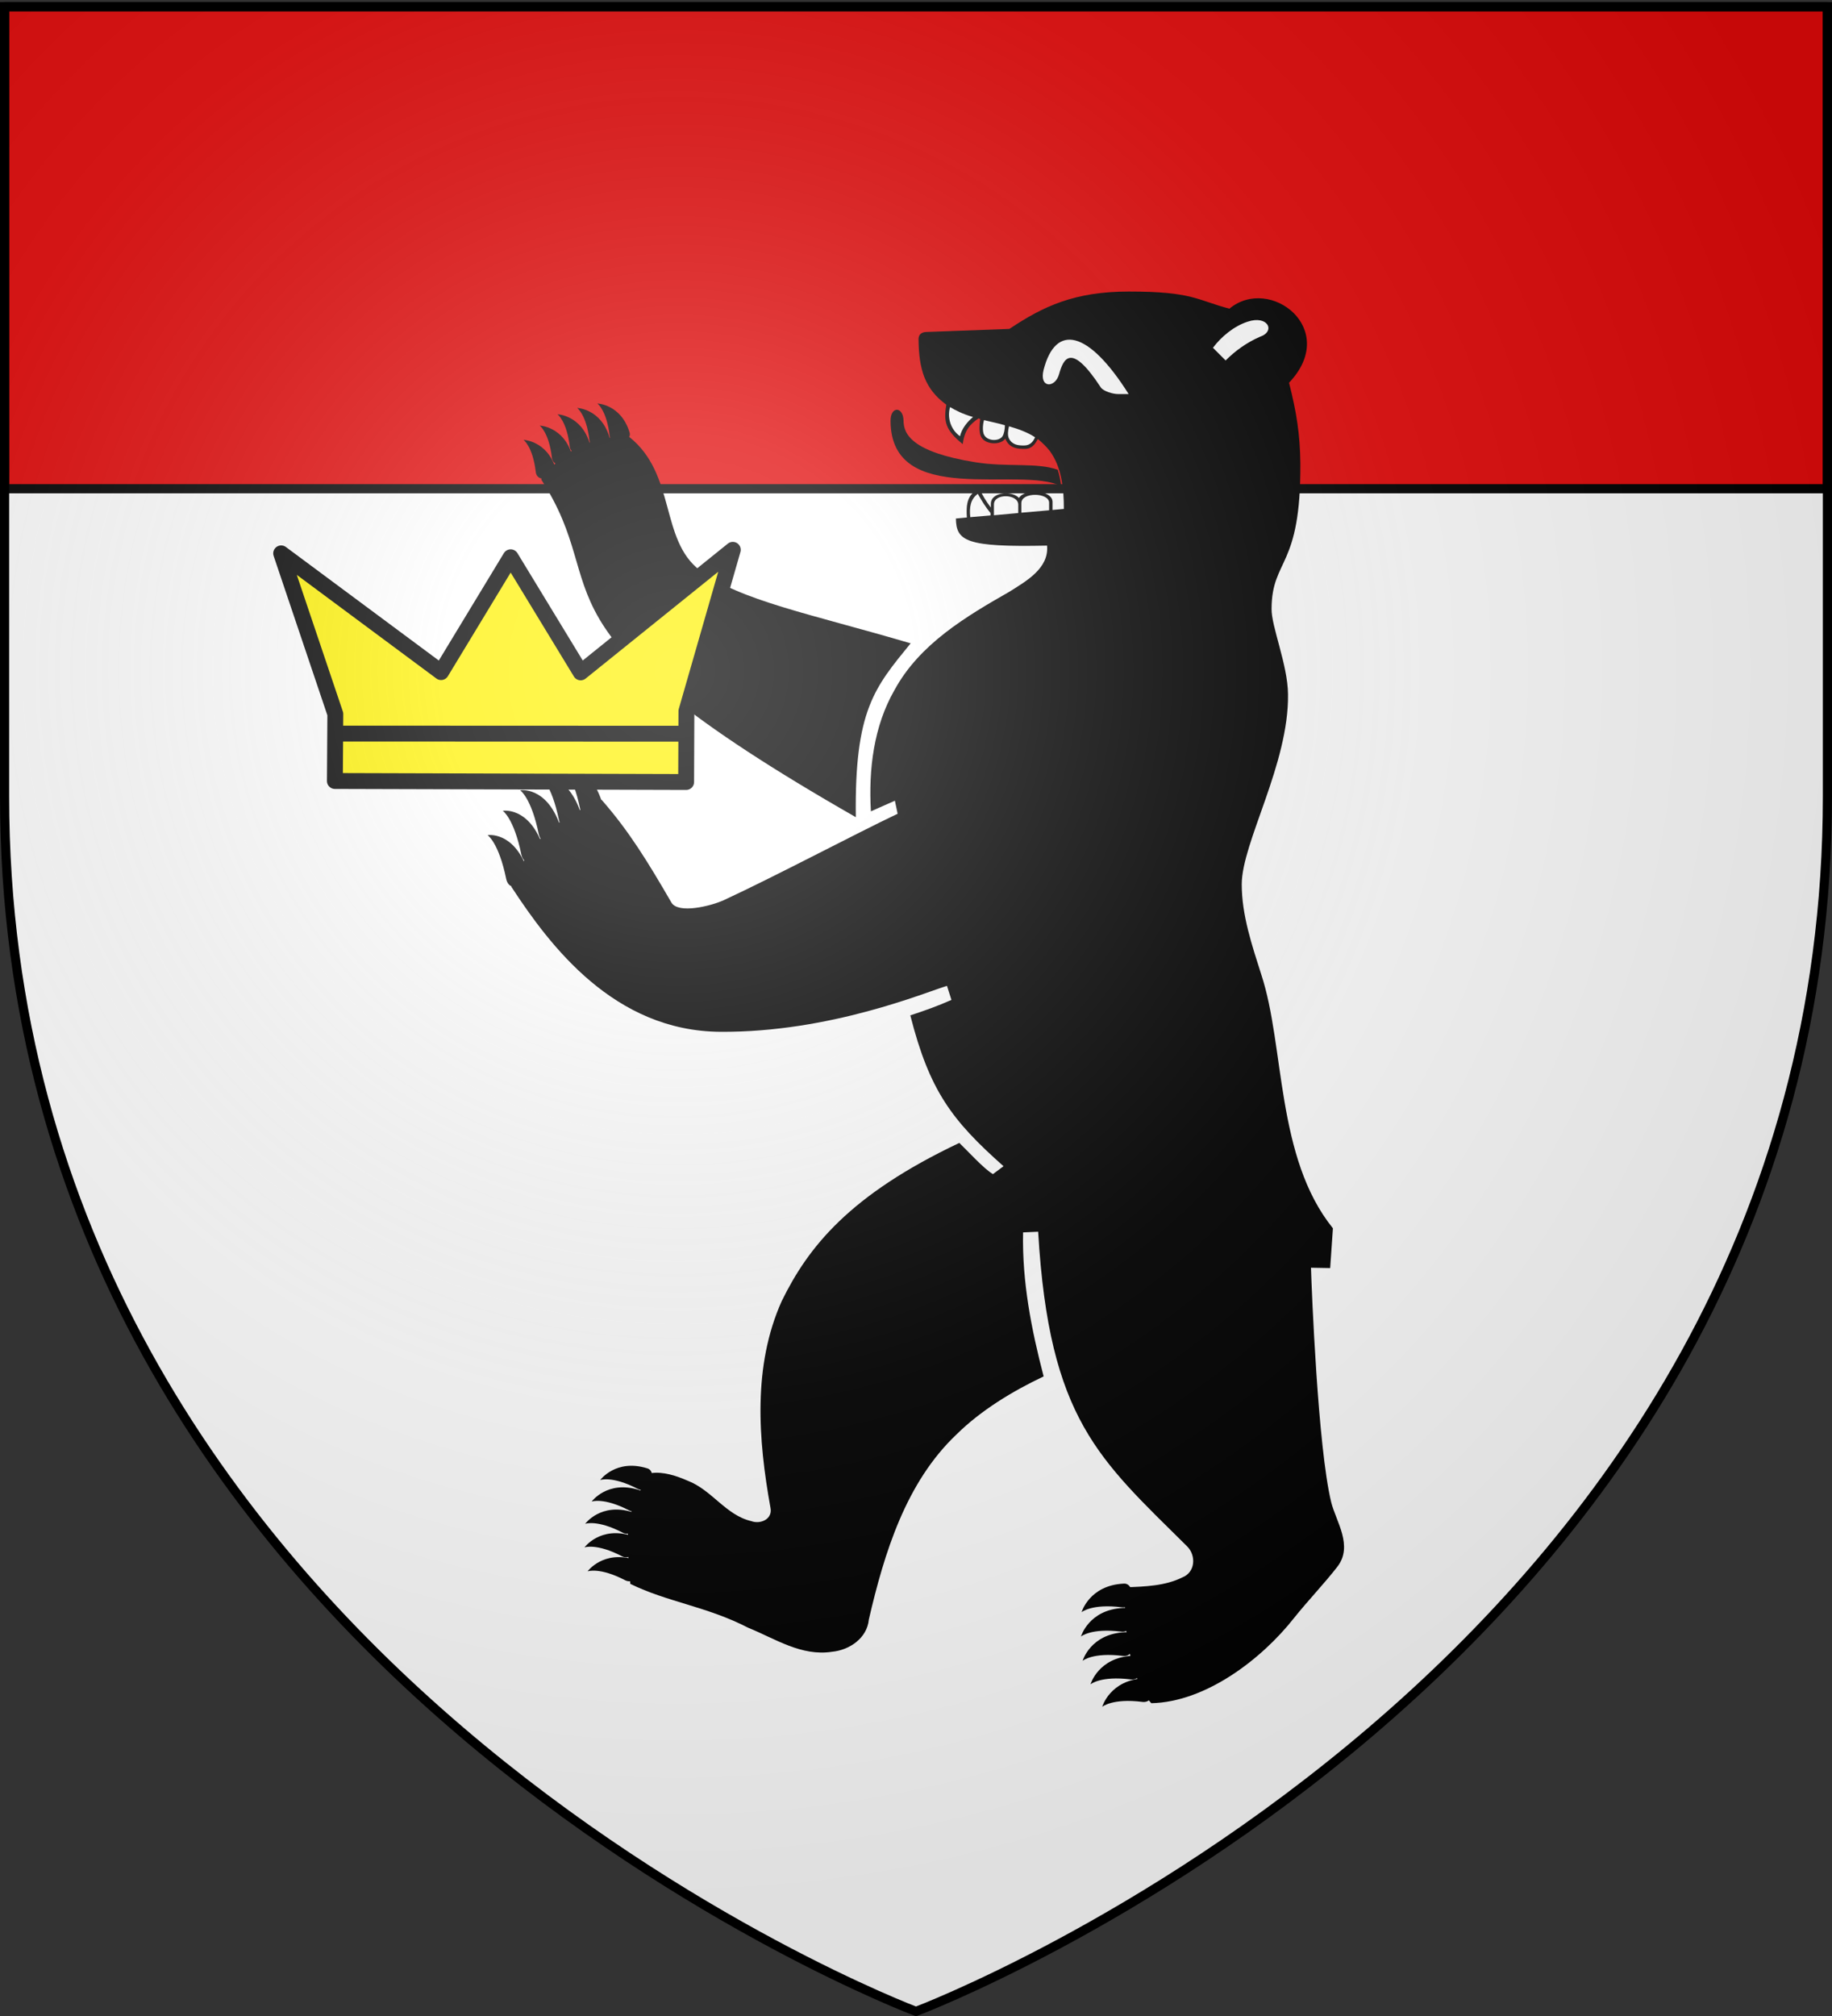 <svg xmlns="http://www.w3.org/2000/svg" xmlns:xlink="http://www.w3.org/1999/xlink" width="600" height="660" version="1.0"><rect width="100%" height="100%" fill="#333333" stroke="none"/><desc>Flag of Canton of Valais (Wallis)</desc><defs><radialGradient xlink:href="#b" id="e" cx="221.445" cy="226.331" r="300" fx="221.445" fy="226.331" gradientTransform="matrix(1.353 0 0 1.349 -77.63 -85.747)" gradientUnits="userSpaceOnUse"/><linearGradient id="b"><stop offset="0" style="stop-color:white;stop-opacity:.314"/><stop offset=".19" style="stop-color:white;stop-opacity:.251"/><stop offset=".6" style="stop-color:#6b6b6b;stop-opacity:.125"/><stop offset="1" style="stop-color:black;stop-opacity:.125"/></linearGradient></defs><g style="display:inline"><path d="M300 658.5s298.5-112.32 298.5-397.772V2.176H1.5v258.552C1.5 546.18 300 658.5 300 658.5" style="fill:#fff;fill-opacity:1;fill-rule:evenodd;stroke:none;stroke-width:1px;stroke-linecap:butt;stroke-linejoin:miter;stroke-opacity:1"/></g><g style="display:inline"><path d="M1.5 2.188V160h597V2.188z" style="fill:#e20909;fill-opacity:1;fill-rule:nonzero;stroke:#000;stroke-width:3;stroke-linecap:round;stroke-linejoin:round;stroke-miterlimit:4;stroke-dashoffset:0;stroke-opacity:1;display:inline"/><g style="display:inline"><path d="m330.576 107.678-27.39 1.01c-1.347.113-2.357.786-2.357 2.358.112 9.878 2.02 16.276 9.093 21.44-.899 5.5-.337 8.307 5.388 12.91.561-4.491 2.357-6.512 5.163-8.42.225.112.45.112.562.225-.337 2.02-.337 4.153.112 5.388 1.122 3.143 6.623 3.255 8.082 1.01 1.347 3.255 4.154 3.368 6.399 3.368 2.357 0 3.48-1.684 4.265-3.256 1.347 1.123 2.694 2.358 3.93 3.93 3.928 5.387 4.601 12.347 4.601 18.97l-3.704.337v-2.694c-.112-3.817-8.98-4.49-11-1.235-2.246-2.47-9.206-2.02-9.206 1.908v1.235c-1.571-2.02-2.806-4.153-3.816-6.286-2.806 1.796-4.49 3.143-4.041 9.541-1.235.113-2.47.225-3.592.337.112 7.409 3.367 9.43 29.86 8.868.673 7.409-6.736 11.562-12.237 15.042-14.368 8.195-29.522 17.175-37.717 32.217-6.847 11.899-8.531 26.043-7.745 39.738l7.857-3.48.899 4.266c-14.144 6.735-39.963 20.43-56.913 28.287-4.153 1.909-14.93 4.603-17.175.786-7.745-13.358-13.92-23.46-22.9-33.676-16.052 7.072-23.46 13.583-29.522 28.513 12.684 19.42 33.676 47.258 68.474 47.483 36.034.224 67.353-13.022 74.2-15.042l1.46 4.602c-4.603 2.02-8.644 3.48-13.471 5.052 6.286 24.695 13.583 34.35 30.533 49.391l-3.48 2.582c-3.03-1.796-8.195-7.521-11-10.215-36.034 17.062-49.505 34.125-58.148 51.749-9.542 21.216-7.746 45.35-3.705 67.689.786 3.704-3.255 5.5-6.286 4.378-8.307-1.909-12.909-10.215-20.879-13.246-3.592-1.572-7.97-3.031-11.899-2.47-9.205 13.134-8.082 19.757-6.847 36.258 12.123 5.95 25.145 7.409 38.615 14.368 8.868 3.593 17.4 9.43 27.502 7.858 5.725-.561 11.45-4.49 12.011-10.552 5.052-21.777 12.124-44.901 28.737-60.617 7.97-7.857 18.297-14.143 28.513-18.97-4.042-15.491-7.072-30.982-6.736-47.147l4.94-.224c3.592 61.515 19.98 74.424 48.83 103.048 2.918 2.919 2.694 8.42-1.572 10.103-5.612 2.807-12.235 3.031-18.634 3.256-1.122 15.94 2.582 31.543 8.42 37.941 17.735-.336 36.145-14.368 46.809-27.95 4.49-5.614 9.878-11.226 14.144-16.727 5.276-6.847-.45-14.817-2.02-21.103-4.379-17.96-6.4-69.598-6.624-76.782l6.287.112.898-13.02c-18.747-23.237-15.716-59.608-23.461-83.069-3.031-9.541-6.399-19.42-6.399-29.522 0-13.695 15.491-39.401 15.154-62.301-.112-9.654-5.5-22.226-5.388-27.951.112-16.614 9.654-13.022 9.43-47.596-.113-9.541-1.235-16.613-3.705-26.38 16.726-17.623-6.286-35.247-19.532-24.246-10.664-2.806-12.011-5.613-32.89-5.613-17.849 0-28.064 4.827-39.177 12.236m-32.329 102.937c-32.778-9.654-56.014-14.032-69.036-23.91-13.133-9.991-7.745-31.432-23.124-43.667-14.256-.45-22.788 5.95-28.85 13.92 24.584 37.829-8.194 47.034 103.05 110.57-.45-35.136 6.174-42.433 17.96-56.914"/><g style="fill:#fff"><path d="M369.64 129.006c-13.245-20.991-23.91-23.124-27.838-7.97-1.572 6.174 3.816 6.062 5.051 1.46 1.46-5.164 3.929-10.552 13.695 4.377.898 1.235 3.929 2.133 5.613 2.133zm31.768-11c3.143-3.144 6.848-5.838 11.226-7.746 5.276-1.796 2.581-7.184-4.042-4.94-4.49 1.46-8.643 4.94-11.337 8.532zM311.156 133.272c-1.01 3.48.225 7.409 3.256 9.541.561-2.47 2.357-4.714 4.265-6.286-3.48-1.01-5.837-2.245-7.52-3.255m17.96 5.95c-2.245-.674-4.602-1.123-6.848-1.685-.449 1.684-.449 3.48-.112 4.49.898 2.47 5.052 2.582 6.174.786.45-.673.786-2.132.786-3.592m1.347.337c-.337 1.347-.561 2.919 0 4.041 1.123 2.133 3.143 2.245 4.94 2.245 2.02 0 3.03-1.347 3.591-2.694-2.582-1.684-5.5-2.694-8.531-3.592m-6.062 29.186v-.786c-1.571-1.908-2.918-4.041-4.153-6.286-2.47 1.796-2.806 4.49-2.47 7.633zm9.093-.786v-2.806c-.112-3.48-7.97-3.705-7.97 0v3.536zm10.103-.898v-2.47c0-3.367-9.093-3.592-9.093.113v3.143z"/></g><g style="fill:#000;fill-opacity:1" transform="matrix(.112 0 0 .112 159.726 95.442)"><path d="M1178 378c1 256 379 130 499 191-2-16-5-32-10-48-61-22-148-7-241-22-187-30-210-83-210-122-1-41-38-43-38 1" style="fill:#000;fill-opacity:1"/><g id="d" style="fill:#000;fill-opacity:1"><path id="c" d="M329 3474s35-13 110 26c36 18 58-51 28-60-92-29-138 34-138 34" style="fill:#000;fill-opacity:1"/><use xlink:href="#c" width="600" height="660" style="fill:#000;fill-opacity:1" transform="translate(-25 63)"/><use xlink:href="#c" width="600" height="660" style="fill:#000;fill-opacity:1" transform="translate(-44 128)"/><use xlink:href="#c" width="600" height="660" style="fill:#000;fill-opacity:1" transform="translate(-46 197)"/><use xlink:href="#c" width="600" height="660" style="fill:#000;fill-opacity:1" transform="translate(-37 267)"/></g><use xlink:href="#d" width="600" height="660" style="fill:#000;fill-opacity:1" transform="rotate(-20.201 1637.927 -150.923)scale(1.05)"/><use xlink:href="#d" width="600" height="660" style="fill:#000;fill-opacity:1" transform="matrix(.663 .948 -.718 .896 2492.198 -2039.701)"/><use xlink:href="#d" width="600" height="660" style="fill:#000;fill-opacity:1" transform="rotate(55.887 2923.038 1740.114)scale(.893)"/></g></g><g style="display:inline"><path d="m435.693 477.434 49.823-40.12-15.193 52.808-.09 23.206-115.037-.332.143-21.92-17.739-52.6 52.374 38.872 22.787-37.595z" style="fill:#fff205;fill-opacity:1;stroke:#000;stroke-width:5.2;stroke-linecap:butt;stroke-linejoin:round;stroke-miterlimit:4;stroke-dasharray:none;stroke-opacity:1" transform="translate(-245.516 -257.313)"/><path d="m355.083 497.474 115.505.044" style="fill:none;fill-rule:evenodd;stroke:#000;stroke-width:5.2;stroke-linecap:butt;stroke-linejoin:round;stroke-miterlimit:4;stroke-dasharray:none;stroke-opacity:1" transform="translate(-245.516 -257.313)"/></g></g><g style="display:inline"><path d="M300 658.5s298.5-112.32 298.5-397.772V2.176H1.5v258.552C1.5 546.18 300 658.5 300 658.5" style="opacity:1;fill:url(#e);fill-opacity:1;fill-rule:evenodd;stroke:none;stroke-width:1px;stroke-linecap:butt;stroke-linejoin:miter;stroke-opacity:1"/></g><g style="display:inline"><path d="M300 658.5S1.5 546.18 1.5 260.728V2.176h597v258.552C598.5 546.18 300 658.5 300 658.5z" style="opacity:1;fill:none;fill-opacity:1;fill-rule:evenodd;stroke:#000;stroke-width:3;stroke-linecap:butt;stroke-linejoin:miter;stroke-miterlimit:4;stroke-dasharray:none;stroke-opacity:1"/></g></svg>